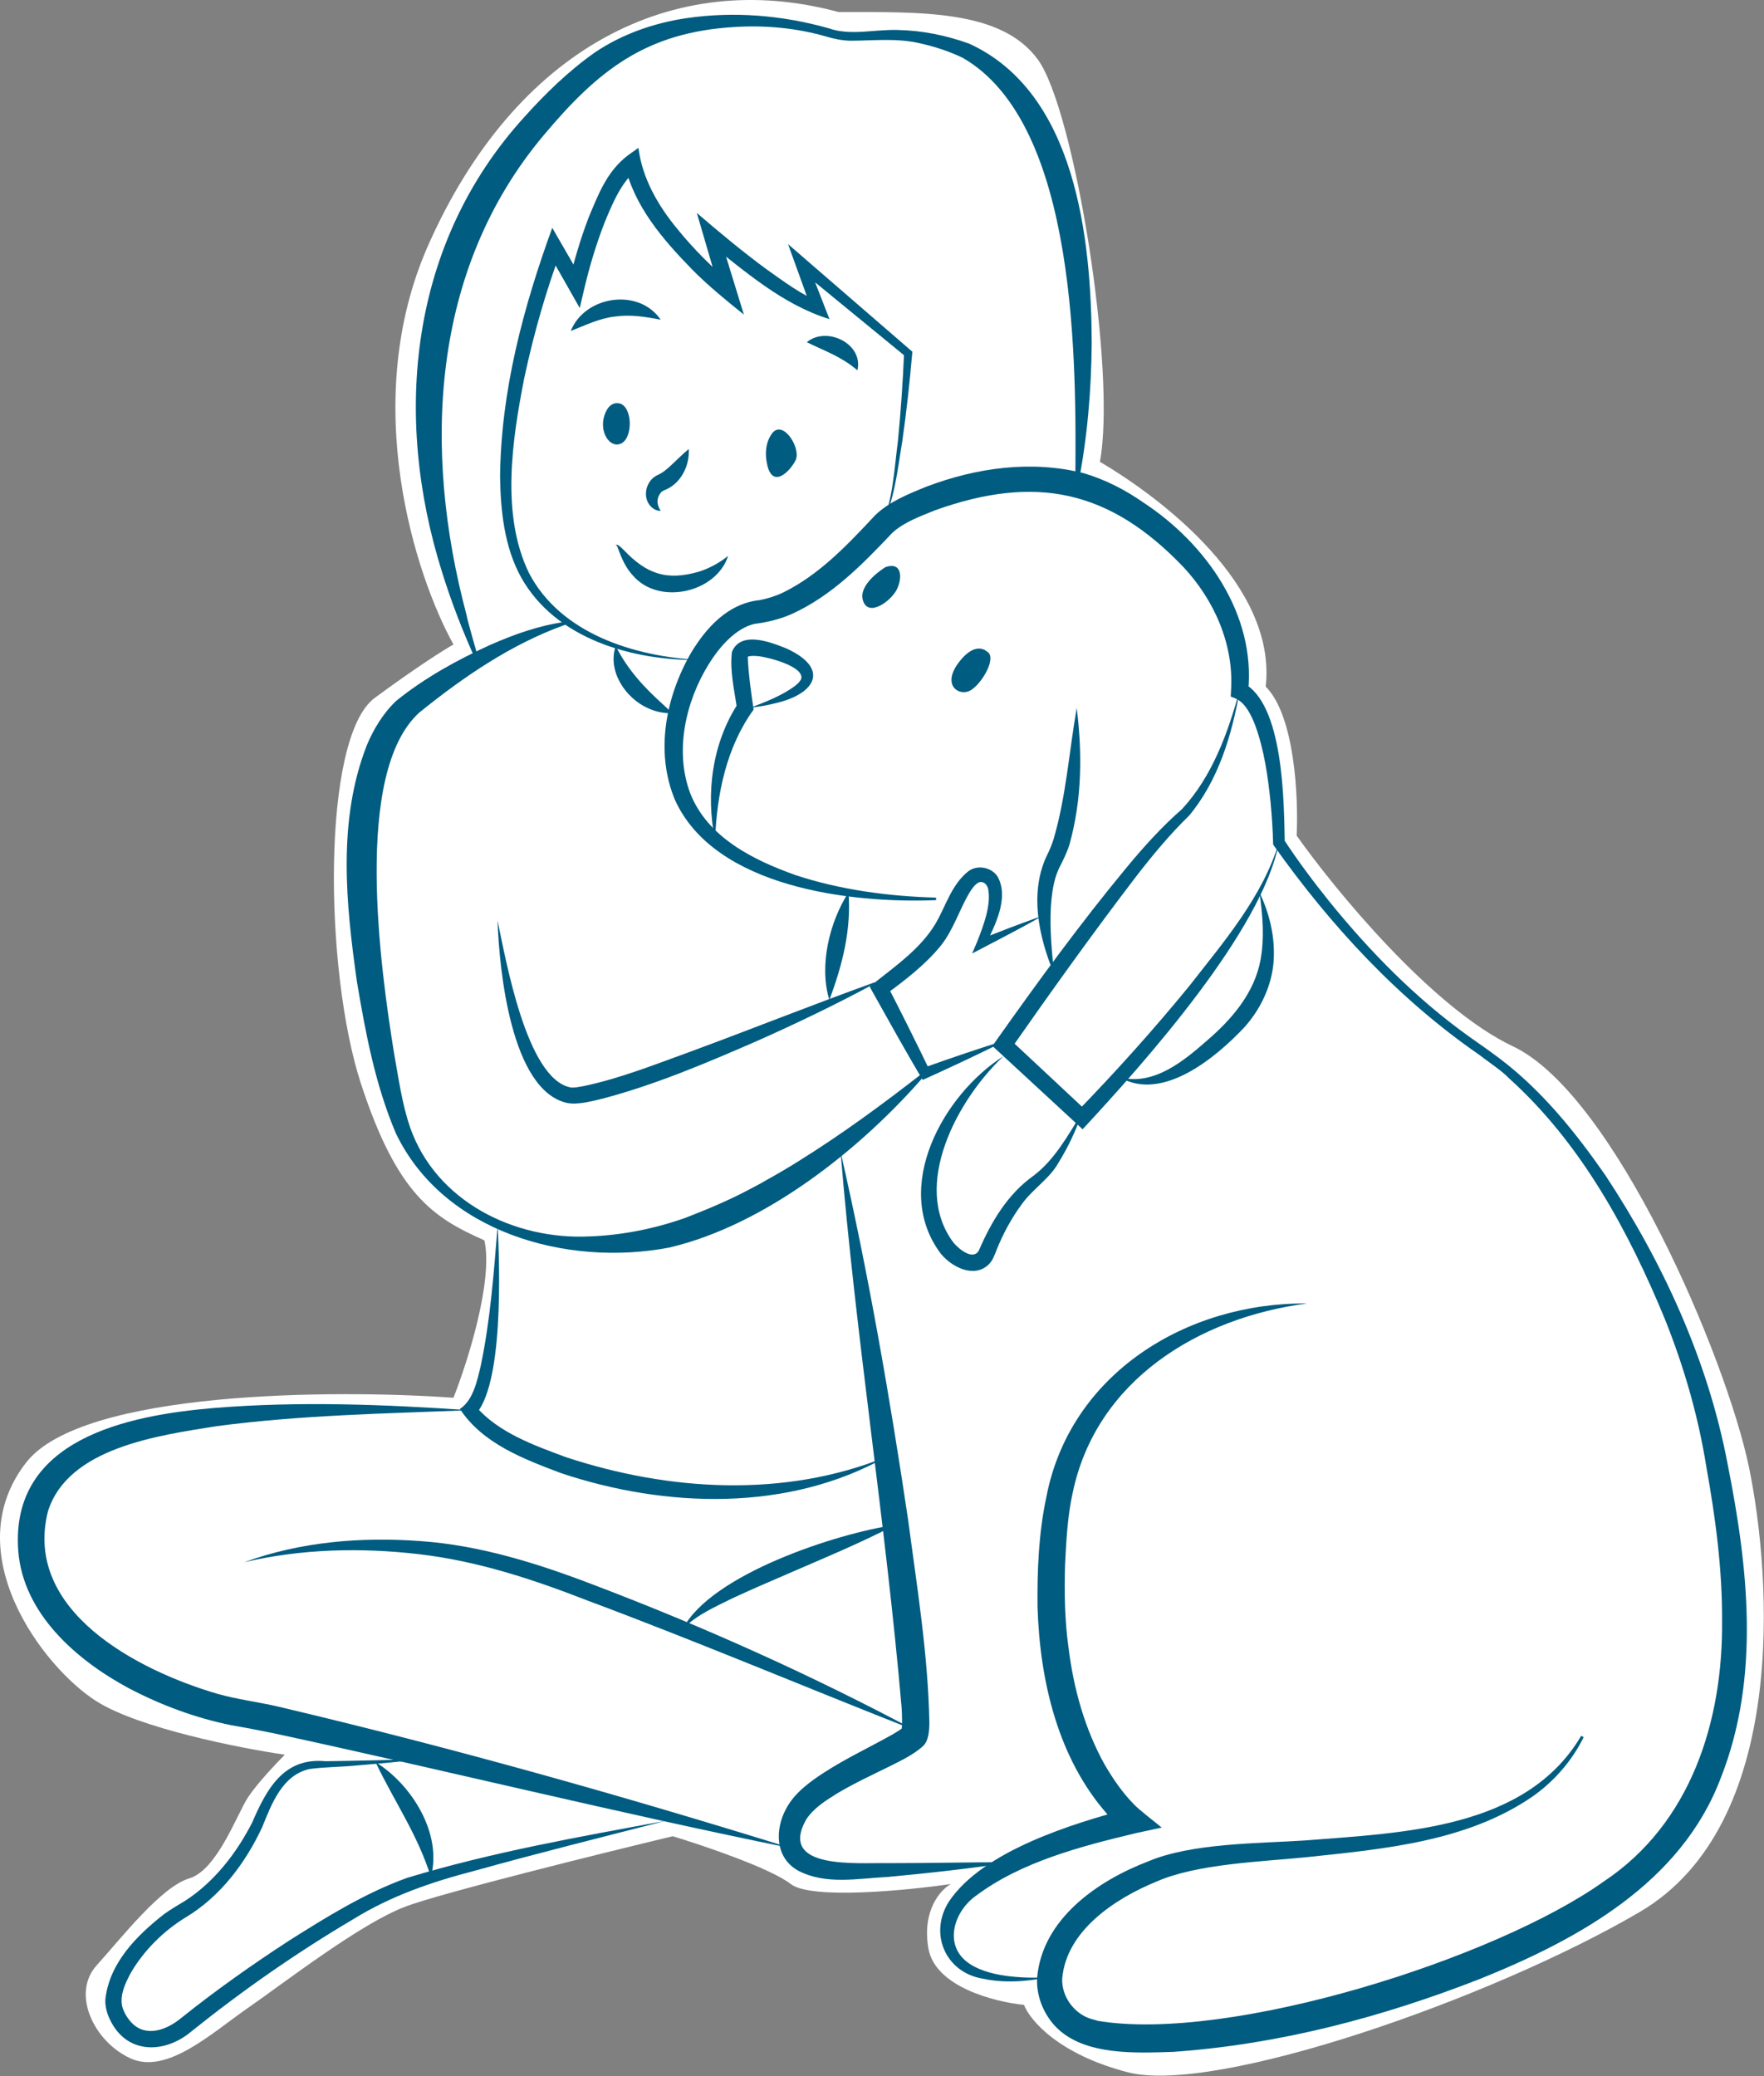 <?xml version="1.0" encoding="UTF-8"?> <svg xmlns="http://www.w3.org/2000/svg" width="226" height="266" viewBox="0 0 226 266" fill="none"><rect x="0" y="0" width="226" height="266" fill="#808080" stroke="none"/><path d="M51.976 244.241C56.585 242.513 76.702 237.52 86.184 235.239C90.145 236.439 98.715 239.344 101.307 241.361C103.9 243.377 116.071 242.201 121.832 241.361C120.512 242.081 118.087 244.745 118.951 249.642C119.816 254.54 127.473 256.484 131.194 256.844C131.915 258.765 135.587 263.182 144.517 265.486C155.68 268.367 190.968 256.124 210.053 244.961C229.137 233.799 226.977 202.111 224.096 188.068C221.215 174.025 206.812 140.177 193.849 134.055C183.479 129.158 171.044 114.011 166.122 107.049C166.363 102.248 165.906 91.71 162.162 87.965C163.602 75.002 148.838 63.839 140.917 59.158C143.077 47.635 137.676 14.148 132.995 7.666C128.314 1.184 117.871 1.545 107.429 1.545C86.184 -4.217 66.019 6.226 54.856 31.431C45.926 51.596 53.296 73.921 58.097 82.563C57.017 83.164 53.488 85.372 48.015 89.405C41.173 94.446 41.533 124.333 46.215 138.737C50.896 153.14 55.577 156.021 62.058 158.901C63.211 164.086 59.898 174.505 58.097 179.066C42.854 177.986 10.566 178.13 3.364 187.348C-5.638 198.871 5.525 213.634 12.367 217.955C17.84 221.412 30.731 223.956 36.492 224.797C35.412 225.877 32.963 228.469 31.811 230.198C30.371 232.358 27.85 239.56 24.249 240.64C20.648 241.721 15.607 248.202 12.367 251.803C9.126 255.404 12.007 261.525 16.688 263.686C21.369 265.846 27.13 260.445 31.811 257.204C36.492 253.963 46.215 246.402 51.976 244.241Z" fill="white"></path><path d="M119.94 115.317C109.008 115.77 91.53 113.696 86.467 102.455C83.91 96.311 85.3 89.29 88.505 83.687C90.442 80.461 93.222 77.314 97.327 76.881C98.27 76.709 99.365 76.363 100.251 75.945C104.903 73.698 108.583 69.802 112.112 66.021C113.891 64.278 116.447 63.256 118.702 62.341C125.089 59.921 132.154 58.92 138.888 60.634C141.675 61.47 144.167 62.759 146.529 64.408C154.479 69.629 160.911 78.682 159.91 88.577L159.254 87.489C164.454 90.118 164.497 102.699 164.598 107.935L164.475 107.539C166.269 110.283 168.271 112.947 170.338 115.526C175.544 121.942 181.399 127.912 188.126 132.73C189.141 133.443 191.208 134.898 192.195 135.654C197.567 139.738 201.845 145.052 205.676 150.562C213.051 161.746 218.819 174.284 221.325 187.492C223.954 200.678 225.574 214.844 220.461 227.778C215.377 241.238 202.205 248.447 189.616 253.517C177.006 258.443 163.892 261.907 150.324 262.865C145.65 263.002 138.931 263.405 135.28 259.674C133.695 258.025 132.745 255.677 132.874 253.38C133.523 245.804 140.674 240.914 147.134 238.451C152.715 236.096 161.235 236.175 167.226 235.779C179.678 234.785 195.5 234.375 202.58 222.377L202.896 222.543C201.42 225.56 199.123 228.196 196.343 230.155C187.888 235.952 177.287 236.874 167.385 237.925C161.724 238.501 153.342 238.754 148.128 241.065C142.813 243.247 136.605 247.36 136.086 253.488C136 255.749 137.57 257.903 139.651 258.601L140.681 258.897C157.526 261.691 191.583 250.953 205.482 241.029C216.608 233.64 220.757 220.519 220.627 207.599C220.663 201.074 219.799 194.528 218.632 188.025C217.588 181.464 215.787 175.22 213.332 169.063C208.658 157.713 202.572 146.471 193.361 138.168C192.404 137.152 190.61 135.993 189.501 135.121C179.145 127.97 170.496 118.593 163.23 108.367L163.114 108.201C163.071 106.43 162.956 104.629 162.79 102.851C162.452 99.516 161.969 96.081 160.824 92.948C160.327 91.645 159.571 90.082 158.376 89.52L157.677 89.232L157.72 88.433C158.095 82.571 155.567 76.867 151.592 72.618C142.114 62.723 132.651 60.778 119.811 65.366C117.881 66.158 115.864 66.864 114.337 68.246C110.564 72.236 106.574 76.334 101.439 78.66C99.956 79.316 98.299 79.726 96.686 79.921C94.23 80.475 92.135 82.924 90.788 85.106C87.821 89.916 86.395 96.275 88.447 101.67C90.673 107.28 96.499 110.182 101.929 112.112C107.697 114.013 113.848 114.827 119.919 114.993L119.933 115.353L119.94 115.317Z" fill="#005C80"></path><path d="M167.465 166.989C153.523 168.804 140.445 176.862 137.441 191.201C136.772 194.139 136.606 197.394 136.455 200.419C136.347 203.905 136.404 207.599 136.894 211.063C137.535 216.277 138.961 221.441 141.503 226.021C142.562 227.843 143.786 229.643 145.27 231.149C145.903 231.84 148.122 233.525 148.835 234.13L145.493 234.85C138.5 236.528 130.823 238.516 125.04 242.866C122.325 244.774 120.892 248.929 123.816 251.284C125.155 252.35 127.013 252.854 128.843 253.121C130.693 253.366 132.602 253.431 134.496 253.272C131.687 253.848 128.72 254.1 125.868 253.481C121.086 252.66 118.991 247.655 121.576 243.607C125.948 237.097 137.441 233.604 144.787 231.653L144.175 234.577C143.26 233.892 142.655 233.244 141.907 232.466C135.519 225.25 133.221 215.298 132.926 205.878C132.876 201.218 133.07 196.422 134.042 191.856C137.06 175.976 152.046 166.838 167.458 166.989H167.465Z" fill="#005C80"></path><path d="M107.691 147.544C111.256 163.15 113.993 178.9 116.348 194.722C117.493 203.379 118.911 212.006 119.07 220.778C119.048 221.7 118.998 222.967 118.27 223.68C117.082 224.753 115.606 225.466 114.216 226.165C111.803 227.36 109.42 228.455 107.237 229.766C105.703 230.724 104.249 231.638 103.291 233.086C99.632 239.589 109.88 238.602 113.683 238.689C118.998 238.689 124.32 238.566 129.663 238.566C124.385 239.366 119.084 239.963 113.762 240.453C109.974 240.633 105.826 241.519 102.268 239.654C99.301 238.019 99.251 234.396 100.72 231.71C101.779 229.694 103.773 228.253 105.567 227.087C108.469 225.214 111.443 223.839 114.338 222.204C114.806 221.923 115.303 221.649 115.699 221.304L115.815 221.21C115.721 221.261 115.563 221.527 115.519 221.642C115.599 220.908 115.57 219.734 115.519 218.826C113.496 195.291 109.614 171.101 107.691 147.537V147.544Z" fill="#005C80"></path><path d="M91.61 107.589C90.393 101.677 91.236 95.166 94.599 90.06L94.426 90.831C94.102 88.447 93.483 86.035 93.771 83.521C94.894 80.742 98.79 82.283 100.749 83.075C106.345 85.624 104.516 88.894 99.402 90.075C98.337 90.349 97.256 90.543 96.176 90.658C98.12 89.902 100.223 89.103 101.865 87.864C102.254 87.569 102.585 87.201 102.665 86.913C102.946 85.35 98.401 84.184 97.148 84.061C96.615 84.011 96.039 83.997 95.787 84.148C95.78 84.133 95.823 84.133 95.802 84.112C95.816 84.155 95.802 84.133 95.802 84.22C95.895 86.352 96.219 88.692 96.55 90.903C93.072 95.707 91.833 101.734 91.617 107.597L91.61 107.589Z" fill="#005C80"></path><path d="M126.415 83.449C126.415 83.449 124.975 82.009 122.814 84.89C120.654 87.77 122.814 89.211 124.255 88.49C125.695 87.77 127.856 84.169 126.415 83.449Z" fill="#005C80"></path><path d="M113.452 72.647C113.452 72.647 109.852 74.807 110.572 76.968C111.292 79.128 114.173 76.968 114.893 75.527C115.613 74.087 115.613 71.927 113.452 72.647Z" fill="#005C80"></path><path d="M158.823 88.49C157.836 94.151 156.093 99.984 152.356 104.478C149.907 106.862 147.711 109.505 145.608 112.22C140.048 119.487 134.704 126.969 129.454 134.473L129.303 133.069L139.357 142.46L137.909 142.496C142.95 137.296 147.826 131.881 152.406 126.27C156.821 120.61 161.747 114.913 163.857 107.928C161.718 119.242 146.688 136.058 138.701 144.671C137.952 143.979 127.913 134.711 127.143 133.998L127.683 133.235C133.012 125.716 138.42 118.284 144.304 111.176C146.493 108.526 148.841 105.919 151.448 103.643C155.308 99.451 157.296 93.964 158.808 88.476L158.823 88.49Z" fill="#005C80"></path><path d="M137.939 90.651C138.68 96.528 138.623 102.433 137.01 108.223C136.693 109.231 136.131 110.362 135.649 111.298C134.957 112.818 134.756 114.474 134.633 116.21C134.489 119.011 134.734 121.885 135.065 124.794C133.078 120.091 131.803 114.236 134.223 109.397C134.482 108.9 134.784 108.115 134.964 107.568C136.585 102.073 136.966 96.326 137.953 90.658L137.939 90.651Z" fill="#005C80"></path><path d="M143.482 138.024C147.861 139.125 151.685 135.899 154.746 133.213C157.915 130.483 160.73 127.142 161.501 122.95C161.998 120.207 161.789 117.283 161.364 114.337C162.639 117.016 163.395 120.048 163.172 123.174C162.941 126.299 161.479 129.338 159.398 131.636C155.761 135.496 148.941 141.178 143.482 138.024Z" fill="#005C80"></path><path d="M108.707 114.33C109.082 119.098 107.922 123.671 106.251 128.1C104.912 123.699 106.259 118.14 108.707 114.33Z" fill="#005C80"></path><path d="M129.043 133.206C125.478 135.02 121.856 136.698 118.219 138.348C116.253 135.085 113.718 130.512 111.831 127.142L111.406 126.378L112.141 125.824C114.957 123.591 117.996 121.445 119.854 118.334C121.172 116.102 121.877 113.365 124.038 111.637C125.176 110.744 127.034 111.082 127.812 112.306C129.331 115.057 127.437 118.629 126.213 121.157L125.464 120.379L129.526 118.802C130.887 118.291 132.248 117.787 133.623 117.304C131.441 118.557 128.201 120.25 125.939 121.424L124.549 122.151L125.19 120.646C125.99 118.615 127.005 115.979 126.602 113.876C126.407 113.12 125.745 112.731 125.147 113.199C124.83 113.437 124.492 113.884 124.204 114.366C122.922 116.519 122.18 119.04 120.588 121.085C118.529 123.627 115.929 125.593 113.336 127.495L113.646 126.177C115.302 129.374 117.571 133.933 119.112 137.138L118.248 136.821C121.827 135.546 125.414 134.315 129.05 133.198L129.043 133.206Z" fill="#005C80"></path><path d="M63.761 118.017C64.834 123.059 67.448 138.067 73.007 139.291C73.461 139.414 74.282 139.212 74.743 139.147C79.439 138.168 83.954 136.353 88.477 134.718C96.334 131.823 104.09 128.719 111.976 125.874L112.033 125.853L112.062 125.889L112.725 126.667L111.947 126.004L112.033 126.018C107.107 128.683 102.059 131.103 96.946 133.379C90.507 136.18 84.019 138.945 77.206 140.746C75.831 141.063 74.073 141.574 72.655 141.3C65.446 139.687 63.969 124.168 63.746 118.032L63.761 118.017Z" fill="#005C80"></path><path d="M118.623 137.591C110.463 147.083 98.091 156.95 85.718 159.83C72.618 162.322 56.796 157.9 50.704 145.16C48.082 138.981 46.822 132.305 45.72 125.709C44.323 115.792 43.214 105.133 47.002 95.462C47.852 93.424 49.105 91.35 50.768 89.779C54.413 86.841 58.546 84.558 62.795 82.621C65.863 81.274 69.046 80.129 72.381 79.675L72.445 80.028C65.561 82.477 59.382 86.712 53.736 91.27C45.18 98.99 48.759 124.196 50.488 134.948C51.064 138.117 51.489 141.358 52.533 144.404C55.846 153.91 65.885 158.88 75.578 158.397C79.806 158.231 83.911 157.396 87.828 156.013C90.615 154.926 93.402 153.774 96.045 152.355C96.578 152.088 97.659 151.505 98.17 151.195C99.228 150.619 101.346 149.381 102.361 148.725C107.885 145.29 113.171 141.401 118.378 137.339L118.63 137.591H118.623Z" fill="#005C80"></path><path d="M137.765 62.017C137.902 46.699 138.133 15.948 123.355 7.414C121.655 6.593 119.754 5.966 117.86 5.549C114.943 4.857 111.954 5.203 108.951 5.217C107.914 5.196 106.82 4.98 105.84 4.677C102.074 3.59 98.026 3.208 94.109 3.46C82.788 4.13 76.659 8.97 69.659 17.323C55.148 34.579 54.154 57.639 59.742 78.675C60.138 80.475 60.851 82.707 61.312 84.486L60.974 84.616C59.303 80.929 57.834 77.155 56.631 73.281C50.294 53.145 52.49 31.208 67.074 15.105C69.832 12.023 72.835 9.099 76.22 6.715C79.691 4.368 83.789 2.942 87.922 2.33C94.058 1.429 100.252 1.955 106.179 3.626C108.937 4.612 112.084 3.741 115.022 3.842C118.155 3.907 121.187 4.519 124.169 5.592C137.866 11.857 139.811 30.603 139.868 43.934C139.818 50.005 139.306 56.09 138.133 62.053L137.772 62.01L137.765 62.017Z" fill="#005C80"></path><path d="M89.55 84.558C81.037 84.623 71.207 81.894 66.771 73.979C64.618 70.09 64.135 65.467 64.07 61.102C64.164 50.142 67.023 39.44 70.754 29.185C71.459 30.395 74.001 34.831 74.758 36.127L72.835 36.415C73.519 33.47 74.362 30.632 75.435 27.809C76.673 24.885 77.739 21.969 80.454 19.895L81.794 18.944C82.276 22.804 84.271 26.29 86.741 29.285C88.866 31.921 91.358 34.384 93.943 36.552L92.308 37.654C91.682 35.522 89.874 29.336 89.276 27.283C92.142 29.739 95.203 32.303 98.242 34.521C100.396 36.048 102.679 37.769 105.091 38.72L104.047 39.822L101.944 33.988L100.965 31.28C101.994 32.181 115.245 43.631 116.679 44.877L116.887 45.057L116.866 45.309C116.542 49.069 116.131 52.806 115.598 56.529C114.979 60.209 114.626 64.084 112.912 67.454C114.417 64.012 114.561 60.145 115.044 56.465C115.411 52.734 115.663 48.989 115.829 45.244L116.016 45.669L102.182 34.327L103.391 33.506C103.881 34.752 105.826 39.742 106.272 40.887C100.208 39.008 95.419 34.723 90.515 30.899L92.092 29.862L94.303 37.049L95.304 40.304C93.144 38.576 90.623 36.509 88.707 34.557C84.941 30.697 81.218 26.419 80.008 20.975L81.671 21.68C79.633 23.214 78.43 26.153 77.437 28.565C76.4 31.244 75.55 34.06 74.887 36.854L74.275 39.461C73.404 37.928 70.998 33.671 70.098 32.094L71.934 31.95C69.94 37.272 68.37 42.817 67.174 48.399C65.626 56.292 64.135 65.949 67.779 73.424C71.848 81.202 81.29 84.112 89.557 84.544L89.55 84.558Z" fill="#005C80"></path><path d="M88.246 57.523C88.369 59.727 87.173 62.089 84.984 62.852C85.344 62.694 84.775 62.939 84.689 63.083C84.149 63.724 84.04 64.516 84.645 65.445C84.228 65.459 83.781 65.272 83.443 64.941C82.24 63.803 82.701 61.621 84.17 60.894C84.804 60.642 85.409 60.152 86.107 59.489C86.763 58.877 87.533 58.099 88.246 57.523Z" fill="#005C80"></path><path d="M99.049 55.363C99.049 55.363 97.608 56.803 98.329 59.684C99.049 62.564 101.209 60.404 101.929 58.964C102.65 57.523 100.489 53.922 99.049 55.363Z" fill="#005C80"></path><path d="M79.604 51.762C79.604 51.762 78.164 51.042 77.444 53.202C76.723 55.363 78.164 57.523 79.604 56.803C81.044 56.083 81.044 52.482 79.604 51.762Z" fill="#005C80"></path><path d="M78.885 69.766C79.288 69.766 79.569 70.169 79.857 70.4C82.824 73.547 85.402 74.447 89.594 73.223C90.854 72.805 92.1 72.164 93.288 71.214C91.754 75.96 84.423 77.573 81.117 73.763C80.152 72.733 79.626 71.502 79.166 70.22C79.094 70.054 79.05 69.867 78.885 69.781V69.766Z" fill="#005C80"></path><path d="M84.646 40.959C82.593 40.563 80.742 40.268 78.762 40.556C76.789 40.779 74.996 41.672 73.123 42.4C74.938 37.87 81.844 36.84 84.646 40.959Z" fill="#005C80"></path><path d="M103.369 43.84C105.897 41.737 110.65 44.027 109.851 47.441C107.769 45.669 105.796 45.028 103.369 43.84Z" fill="#005C80"></path><path d="M78.885 82.765C80.411 85.797 82.507 88.051 84.984 90.284C85.344 90.622 85.726 90.939 86.086 91.371C85.02 91.393 83.962 91.169 82.997 90.716C80.116 89.434 77.797 85.941 78.885 82.765Z" fill="#005C80"></path><path d="M63.761 156.87C64.006 162.286 64.582 177.683 60.744 181.399L60.938 180.153C63.826 183.531 68.442 185.173 72.547 186.693C85.705 191.028 100.49 191.928 113.532 186.649C100.965 193.721 85.237 193.196 71.856 188.716C67.103 186.909 61.853 184.964 58.922 180.499C60.614 179.404 61.133 176.905 61.601 174.932C62.84 169.005 63.279 162.905 63.769 156.863L63.761 156.87Z" fill="#005C80"></path><path d="M85.365 233.244C77.155 235.354 68.931 237.4 60.771 239.675C55.305 241.094 50.127 242.866 45.295 245.847C38.05 250.125 31.107 254.965 24.54 260.229C21.104 263.146 16.171 263.232 14.061 258.673C13.687 257.91 13.456 256.988 13.499 256.138C14.011 251.457 17.547 247.943 21.011 245.228C21.788 244.659 22.919 243.989 23.74 243.499C27.463 241.08 30.286 237.428 32.303 233.496C34.132 229.262 36.314 225.114 41.687 225.632C44.575 225.596 51.416 225.452 54.391 225.337C51.582 225.654 48.766 225.927 45.943 226.151C43.876 226.374 41.73 226.352 39.663 226.626C36.149 227.404 34.802 231.105 33.578 234.108C31.431 238.696 28.205 242.988 23.798 245.631C20.946 247.367 18.433 249.88 16.769 252.725C16.02 254.129 15.357 255.548 15.645 257.003C15.854 257.816 16.358 258.63 16.934 259.206C18.771 261.021 21.364 260.049 23.186 258.551C27.615 255.001 32.267 251.717 37.027 248.62C41.867 245.566 46.714 242.542 52.151 240.576C63.025 237.277 74.188 235.318 85.336 233.259L85.365 233.244Z" fill="#005C80"></path><path d="M101.354 236.773C79.136 232.265 57.142 226.813 35.004 222.038C33.471 221.722 31.238 221.289 29.682 221.03C25.052 220.094 20.616 218.445 16.439 216.248C9.82 212.676 2.957 206.742 2.338 198.676C1.286 184.381 16.259 181.32 27.421 180.377C38.332 179.491 49.278 179.923 60.16 180.665C49.307 181.09 38.432 181.284 27.68 182.717C20.299 183.898 8.704 185.447 6.14 193.628C2.943 206.36 17.612 213.994 27.839 216.99C30.323 217.703 33.226 218.063 35.725 218.654C57.834 223.875 79.669 230.025 101.354 236.766V236.773Z" fill="#005C80"></path><path d="M31.354 200.116C38.512 197.509 46.29 196.868 53.859 197.43C61.478 197.956 68.903 200.296 75.975 203.004C90.119 208.377 103.925 214.577 117.27 221.693C103.219 216.169 89.349 210.3 75.219 205.028C68.219 202.299 61.161 199.98 53.693 199.108C46.283 198.244 38.649 198.41 31.354 200.124V200.116Z" fill="#005C80"></path><path d="M114.719 195.349C110.168 197.718 105.472 199.648 100.791 201.679C98.465 202.68 96.153 203.681 93.87 204.74C91.616 205.863 89.29 206.857 87.482 208.672C91.083 201.701 107.193 196.429 114.719 195.349Z" fill="#005C80"></path><path d="M48.103 225.733C52.749 228.621 56.695 234.893 55.204 240.467C53.526 235.059 50.559 230.868 48.103 225.733Z" fill="#005C80"></path><path d="M128.575 135.301C122.699 140.789 116.671 151.916 122.166 159.204C122.944 160.133 124.751 161.523 125.436 160.147C126.984 156.546 129.108 152.974 132.378 150.648C135.115 148.596 136.85 145.413 138.658 142.503C137.887 144.736 136.886 146.896 135.619 148.941C134.488 150.987 132.328 152.312 130.952 154.213C129.613 156.013 128.518 158.03 127.675 160.14C127.409 160.803 127.193 161.501 126.624 162.034C124.708 163.798 121.892 162.272 120.531 160.608C114.187 152.168 120.855 140.199 128.583 135.301H128.575Z" fill="#005C80"></path></svg> 